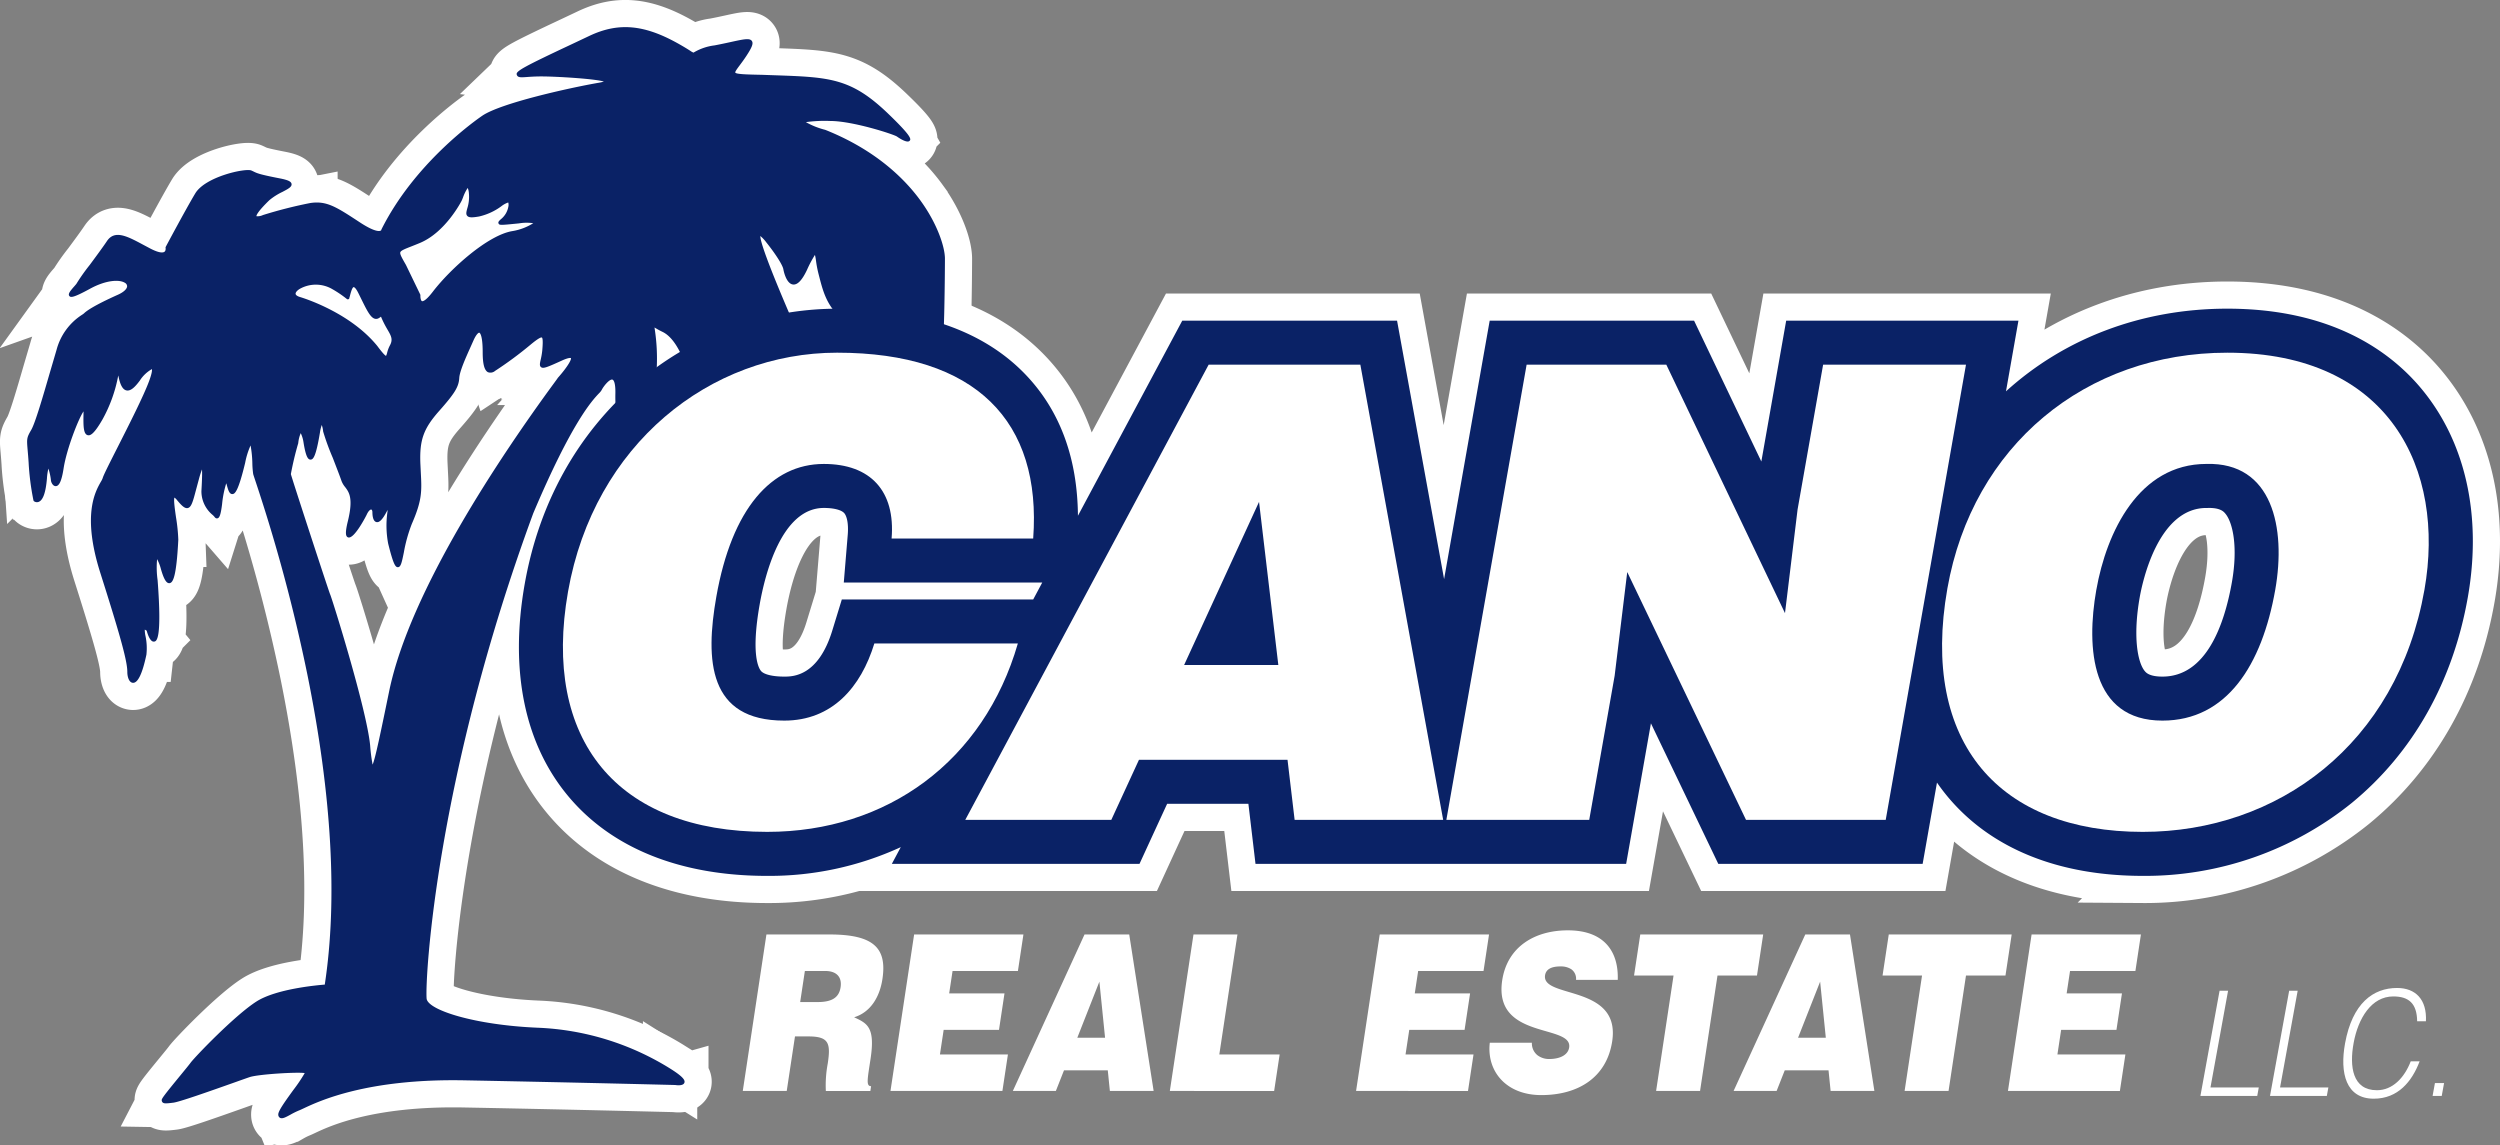 <svg id="Layer_1" data-name="Layer 1" xmlns="http://www.w3.org/2000/svg" viewBox="0 0 552.388 253.083">
  <rect x="0" y="0" width="552.388" height="253.083" fill="#808080" stroke="none"/>
  <defs>
    <style>
      .cls-1, .cls-2 {
        fill: #fff;
      }

      .cls-2 {
        stroke: #fff;
        stroke-width: 12px;
      }

      .cls-3 {
        fill: #0a2266;
      }
    </style>
  </defs>
  <title>CRE logo CMYK white OL white RE</title>
  <g>
    <path class="cls-1" d="M188.224,233.481,186.4,245.535h-9.712l5.225-34.577h13.991c9.876,0,12.656,3.122,11.64,9.844-.6,3.986-2.633,7.348-6.257,8.452,2.925,1.347,4.687,2.21,3.635,9.173-.682,4.515-1.038,6.05.114,6.05l-.159,1.058h-9.835a26,26,0,0,1,.42-6.051c.682-4.514.249-6-4.278-6Zm1.147-7.589H193.2c3,0,4.74-.863,5.1-3.265.37-2.448-1.1-3.6-3.365-3.6h-4.527Z" transform="translate(-12.568 -4.481)"/>
    <path class="cls-1" d="M209.323,245.535l5.225-34.577H238.7l-1.219,8.068H223.041l-.747,4.947h12.222L233.3,232.04H221.074l-.82,5.427h15.02l-1.219,8.068Z" transform="translate(-12.568 -4.481)"/>
    <path class="cls-1" d="M236.359,245.535,252.2,210.957h9.877l5.393,34.577H257.8l-.463-4.563h-9.671l-1.8,4.563Zm19.123-24.155-4.876,12.389h6.131Z" transform="translate(-12.568 -4.481)"/>
    <path class="cls-1" d="M271.049,245.535l5.225-34.577h9.712l-4.005,26.51h13.333l-1.219,8.068Z" transform="translate(-12.568 -4.481)"/>
    <path class="cls-1" d="M312.2,245.535l5.224-34.577H341.58l-1.219,8.068H325.917l-.747,4.947h12.222l-1.219,8.068H323.95l-.82,5.427h15.02l-1.219,8.068Z" transform="translate(-12.568 -4.481)"/>
    <path class="cls-1" d="M360.8,220.995a2.572,2.572,0,0,0-1.045-2.354,4.257,4.257,0,0,0-2.415-.623c-2.14,0-3.195.719-3.384,1.967-.783,5.187,16.739,1.97,14.838,14.553-1.212,8.02-7.519,11.909-15.668,11.909-7.819,0-12.117-5.33-11.378-11.573h9.3a3.354,3.354,0,0,0,1.191,2.736,4.185,4.185,0,0,0,2.626.864c2.428,0,4.171-.912,4.417-2.545.792-5.235-16.789-1.633-14.794-14.839,1.11-7.348,7.1-11.045,14.509-11.045,8.231,0,11.235,4.9,11.02,10.95Z" transform="translate(-12.568 -4.481)"/>
    <path class="cls-1" d="M374.994,210.957h27.159l-1.372,9.077h-8.724l-3.852,25.5h-9.712l3.853-25.5h-8.725Z" transform="translate(-12.568 -4.481)"/>
    <path class="cls-1" d="M395.613,245.535l15.841-34.577h9.877l5.393,34.577h-9.671l-.463-4.563h-9.67l-1.8,4.563Zm19.123-24.155-4.876,12.389h6.131Z" transform="translate(-12.568 -4.481)"/>
    <path class="cls-1" d="M429.9,210.957h27.159l-1.372,9.077h-8.724l-3.852,25.5H433.4l3.853-25.5h-8.724Z" transform="translate(-12.568 -4.481)"/>
    <path class="cls-1" d="M456.235,245.535l5.224-34.577h24.156l-1.219,8.068H469.952l-.747,4.947h12.222l-1.219,8.068H467.986l-.82,5.427h15.02l-1.219,8.068Z" transform="translate(-12.568 -4.481)"/>
    <path class="cls-1" d="M498.762,246.628l4.233-23.238h1.88l-3.892,21.367h10.675l-.34,1.872Z" transform="translate(-12.568 -4.481)"/>
    <path class="cls-1" d="M514.139,246.628l4.232-23.238h1.881l-3.892,21.367h10.675l-.341,1.872Z" transform="translate(-12.568 -4.481)"/>
    <path class="cls-1" d="M546.651,230.135c-.052-3.97-1.877-5.487-5.278-5.487-4.813,0-7.763,4.809-8.762,10.3-.947,5.2-.267,10.424,5.154,10.424,3.429,0,6.052-2.711,7.469-6.389H547.2c-1.7,4.485-4.8,8.261-10.133,8.261-6.139,0-7.545-5.648-6.346-12.232,1.616-8.875,6.211-12.232,11.493-12.232,4.093,0,6.615,2.55,6.376,7.359Z" transform="translate(-12.568 -4.481)"/>
    <path class="cls-1" d="M550.063,246.628l.517-2.84H552.6l-.518,2.84Z" transform="translate(-12.568 -4.481)"/>
  </g>
  <g>
    <g>
      <path class="cls-2" d="M194.8,33.506c-8.267-2.639-3.87-2.639,1.231-2.639s14.248,2.99,14.952,3.518,6.156,3.693-2.464-4.574S195.326,21.9,180.9,21.369c-8.619-.176-6.685-.176-3.694-4.749s.7-3.166-6.684-1.759-2.111,2.991-8.443-.527-12.137-4.926-19.173-1.583-16.007,7.387-15.831,8.091,1.407.175,5.1.175,19.7.88,12.664,2.111-21.634,4.573-25.5,7.212S103.682,42.3,97.174,55.317c0,0-.175,1.934-5.277-1.408s-7.212-4.749-10.73-4.221A101.106,101.106,0,0,0,70.79,52.327s-4.926,1.935,1.055-3.87c2.462-2.287,7.915-3.166,2.462-4.222s-5.1-1.231-6.332-1.759-9.85,1.407-11.961,4.925-6.508,11.785-6.508,11.785.527,2.815-3.87.527-7.388-4.4-9.147-1.759-6.508,8.795-6.684,9.323-4.925,4.749,2.462.7,11.609-.351,6.509,1.935-6.86,3.518-7.388,4.046a13.369,13.369,0,0,0-5.98,7.915c-1.76,5.8-4.4,15.655-5.629,17.765s-.879,1.759-.527,7.036a56.189,56.189,0,0,0,1.056,8.268s1.759,1.407,2.287-4.749,1.583-.176,1.583.352,1.231,2.99,2.111-2.639,5.1-15.479,5.1-12.664S30.86,104.041,34.906,97s3.342-13.543,4.222-9.322,2.463,2.814,4.046.7,4.749-5.1,2.638.527S35.961,108.79,35.61,110.2s-5.277,5.8-.528,20.756,5.98,19.7,5.98,21.987,1.759,4.4,3.519-3.87c.528-3.342-1.584-7.035.7-5.452.88,3.343,2.992,5.277,1.759-10.905-.7-7.915.7-5.1,1.407-2.639s2.463,7.387,3.166-6.332c0-4.046-2.286-12.137.352-8.971s2.462,1.758,4.221-4.574,1.408-.351,1.232,2.814,2.463,4.925,2.814,5.453.7.176,1.055-2.638,1.056-6.332,1.584-4.749,1.055,5.8,3.518-4.4,2.111.879,2.462,2.463,23.3,64.594,15.78,113.225c0,0-10.461.689-15.175,3.678S55.894,238.232,54.974,239.5s-6.323,7.59-6.323,8.049.345.459,2.184.23,14.716-4.944,16.785-5.634,12.072-1.265,12.647-.8-5.979,8.162-5.864,9.428,2.069-.461,4.139-1.266,12.532-7.127,36.674-6.668,46.561,1.035,46.561,1.035,4.484.69-1.149-2.874a59.786,59.786,0,0,0-29.317-9.083c-13.566-.574-24.6-3.793-24.832-6.781s1.249-46.682,23.588-107.366c10.2-24.1,14.6-26.209,15.127-27.265s3.87-5.629,3.694,1.056,2.11,7.563-1.583,22.867,2.462,4.221,5.277-1.936,4.221-6.86,4.75-26.736c.352-10.906-2.287-10.2,1.759-8.267s6.333,9.5,8.091,17.941.879,5.1,1.935,5.1.7,2.463,1.231,4.4,2.287-.879,2.638.352-2.99,8.091-3.166,9.675,5.8-6.86,6.157,1.759-5.453,6.332-2.991,21.988c2.639,6.332,4.4,3.517,3.87.527s2.463-8.267,6.157-15.3,16.183-21.284,5.277-46.262-8.268-22.515-6.157-19.876,3.694,5.1,3.87,6.156,1.583,6.333,4.574,0,2.111-3.166,3.166.88S195.5,72.38,200.251,75.9s.7,7.916,1.583,10.73,1.231,4.749,3.693.176,3.342,2.99,3.342,4.046-1.407,12.489,5.1,3.87,6.156-12.313,6.509-13.544.528-15.128.528-19.525S215.554,41.773,194.8,33.506Zm-89.586,24.33c5.223-2.176,8.6-8.269,9.031-9.139s1.849-5.439,2.284-1.523-2.5,5.549,1.85,4.788,7.29-5.33,6.854-1.741-5.766,4.025,1.959,3.264,1.088,2.067-1.306,2.393c-5.549.871-13.817,8.6-17.408,13.273s-3.373.544-3.373.544l-3.155-6.528C99.772,59.359,99.989,60.012,105.212,57.836ZM86.172,68.064a25.152,25.152,0,0,1,3.253,2.208.191.191,0,0,1,.01-.142c.217-.435.762-4.787,2.611-1.087s2.829,6.093,4.025,5.439.436-1.2,1.632,1.2,2.393,3.373,1.305,5.331-.218,4.351-3.373.108c-6.2-7.616-16.862-10.662-16.862-10.662C74.748,69.26,81.385,65.126,86.172,68.064ZM98.9,157.277c-3.916,19.039-4.134,20.019-4.9,11.967s-8.487-32.639-8.812-33.291-8.6-26.111-8.7-26.656,1.632-6.963,1.632-6.963c.87-5.658,1.85-.218,1.85-.218,1.088,6.854,2.175,2.5,2.936-2.067s1.415-.653,1.415-.218,3.372,8.813,4.025,10.771,3.154,2.067,1.414,9.139,2.611.326,3.481-1.633,1.959-1.632,1.959-.435.435,3.59,2.5-.326-.218,2.394.979,7.18c2.671,10.69,1.958,1.523,4.569-4.46s2.067-7.616,1.85-13.165.87-8.051,4.244-11.859,4.242-5.223,4.352-7.072,1.958-5.657,3.154-8.377,2.72-3.264,2.72,2.72,2.067,3.808,2.393,3.7a84.858,84.858,0,0,0,7.617-5.658c3.155-2.611,3.482-2.176,3.155,1.523s-2.177,4.678,3.807,1.958c5.608-2.549.229,3.6-.471,4.379C136.879,87.411,104.766,128.769,98.9,157.277Z" transform="translate(-12.568 -4.481)"/>
      <path class="cls-2" d="M136.4,83.519a19.246,19.246,0,0,1-3.833,1.521,4.626,4.626,0,0,1,.158-.954,16.194,16.194,0,0,0,.364-2.174c.189-2.134.166-3.142-.469-3.476-.585-.308-1.378.093-3.261,1.65a90.622,90.622,0,0,1-7.515,5.6,1.166,1.166,0,0,0-.253.144c-.3.2-.635.4-.884.262s-.781-.745-.781-3.777c0-4.244-.748-4.892-1.308-5.011-.862-.181-1.61,1.069-2.085,2.149l-.612,1.37c-1.161,2.582-2.476,5.509-2.572,7.129-.1,1.761-.94,3.106-4.264,6.859-3.613,4.079-4.544,6.681-4.331,12.106l.1,2.067c.21,4.015.305,5.847-1.918,10.944a33.612,33.612,0,0,0-1.823,6.5,16.058,16.058,0,0,1-.648,2.588,19.971,19.971,0,0,1-1.435-4.57,20.77,20.77,0,0,1-.156-6.714c.135-1.4.176-1.819-.235-1.941-.378-.114-.617.213-1.241,1.4-1.061,2.009-1.5,1.966-1.5,1.964-.116-.028-.34-.575-.34-1.474a1.2,1.2,0,0,0-.8-1.3c-.308-.065-1.1-.041-1.828,1.591-.69,1.552-2.575,4.321-3.184,4.556a6.653,6.653,0,0,1,.366-2.7c1.336-5.434.2-6.941-.717-8.153a4.078,4.078,0,0,1-.705-1.181c-.291-.872-1.089-2.935-1.934-5.119-.9-2.331-2.023-5.233-2.076-5.568,0,0-.147-2.232-.967-2.3-.531-.044-.831.606-1.144,2.486-.707,4.243-1.193,5.127-1.38,5.309-.119-.135-.464-.726-.863-3.239C80,100.293,79.558,99.4,79,99.41c-.486.006-.861.487-1.227,2.85-.532,1.963-1.744,6.543-1.632,7.106.031.154,8.318,25.912,8.734,26.743.358.773,8.019,25.172,8.775,33.168.407,4.3.583,5.058,1.178,5.09.869.047,1.3-1.885,4.414-17.019,4.547-22.1,24.71-51.974,36.323-67.815.421-.575.666-.907.789-1.117-.009.012-.01.025-.02.037,1.7-1.908,3.6-4.37,2.938-5.263C138.9,82.676,138.038,82.774,136.4,83.519Zm-.588,4.465a.325.325,0,0,0-.055.094c-.087.128-.385.534-.755,1.039C123.354,105,103.13,134.975,98.557,157.206c-1.865,9.068-3.059,14.868-3.661,16.224a37.975,37.975,0,0,1-.54-4.218c-.756-8-8.458-32.636-8.848-33.417-.28-.6-8.414-25.512-8.671-26.558a67.574,67.574,0,0,1,1.624-6.811c0-.013.006-.025.008-.039a7.235,7.235,0,0,1,.548-2.2,7.036,7.036,0,0,1,.607,1.993c.506,3.193.986,3.85,1.549,3.852s1.169-.454,2.081-5.924a8.741,8.741,0,0,1,.41-1.724,6.2,6.2,0,0,1,.307,1.449,52.877,52.877,0,0,0,2.121,5.795c.8,2.081,1.637,4.232,1.921,5.088a4.8,4.8,0,0,0,.811,1.382c.869,1.149,1.853,2.453.6,7.561-.667,2.708-.456,3.382.063,3.56,1.352.463,4.056-4.909,4.08-4.964.42-.945.852-1.228,1.039-1.189.122.026.247.244.247.611,0,.583.085,1.961.875,2.157.652.162,1.358-.554,2.289-2.319.077-.145.143-.265.2-.374-.015.168-.032.346-.05.523a21.38,21.38,0,0,0,.174,6.952c1.114,4.456,1.562,5.2,2.146,5.19.648-.013.855-1.024,1.309-3.237a33.122,33.122,0,0,1,1.778-6.358c2.291-5.248,2.186-7.258,1.977-11.262l-.1-2.058c-.2-5.2.689-7.7,4.155-11.612s4.324-5.328,4.439-7.284c.087-1.49,1.433-4.479,2.512-6.882l.614-1.374c.592-1.345,1.109-1.784,1.3-1.744.031.006.75.2.75,4.322,0,2.579.367,3.976,1.152,4.4a1.574,1.574,0,0,0,1.605-.3c.042-.028.1-.066.118-.075a81.4,81.4,0,0,0,7.71-5.712c1.757-1.454,2.321-1.656,2.485-1.57.326.172.152,2.143.1,2.791a15.486,15.486,0,0,1-.351,2.083c-.189.85-.3,1.363.067,1.662.492.4,1.358.032,4.587-1.435,1.709-.777,2.007-.561,2.018-.553C138.885,83.884,137.977,85.558,135.811,87.984ZM101.631,63.32l3.118,6.45c-.01.412.029,1.617.812,1.907.755.278,1.77-.456,3.194-2.312,3.821-4.978,11.917-12.314,17.184-13.14,1.121-.153,5.363-1.422,5.23-2.554-.067-.569-.761-.858-4.013-.537l-.562.055c-1.327.131-2.336.231-2.9.256a5.242,5.242,0,0,0,1.884-3.183c.081-.662.1-1.376-.344-1.652-.51-.317-1.172.118-2.266.838a12.7,12.7,0,0,1-4.654,2.165c-1.551.271-1.909.174-1.984.092s.058-.617.162-1a8.986,8.986,0,0,0,.382-3.572c-.14-1.265-.388-1.808-.856-1.871-.675-.092-1.152.964-1.8,2.587-.119.3-.222.552-.29.689-.034.067-3.4,6.7-8.851,8.972-.71.3-1.322.538-1.86.749-1.794.708-2.613,1.031-2.856,1.724s.218,1.5,1.134,3.1C101.493,63.081,101.642,63.342,101.631,63.32Zm-.608-3.1c.137-.391,1.008-.734,2.45-1.3.542-.213,1.156-.456,1.874-.755,5.688-2.37,9.175-9.237,9.21-9.307.081-.162.183-.418.313-.742a9.334,9.334,0,0,1,1.042-2.106,3.67,3.67,0,0,1,.264,1.207,8.4,8.4,0,0,1-.361,3.31c-.2.743-.348,1.279,0,1.658s1.007.411,2.625.127a13.277,13.277,0,0,0,4.919-2.27,5.075,5.075,0,0,1,1.508-.823,1.881,1.881,0,0,1,.017.964,4.576,4.576,0,0,1-1.671,2.758c-.369.343-.636.592-.491.916.185.41.47.381,3.942.039l.561-.056a10.253,10.253,0,0,1,3.167-.038,12.505,12.505,0,0,1-4.553,1.732c-5.455.855-13.747,8.337-17.64,13.408-1.686,2.2-2.288,2.118-2.392,2.079-.265-.1-.374-.832-.35-1.3a.348.348,0,0,0-.036-.171l-3.155-6.528c-.012-.021-.162-.283-.162-.283C101.344,61.406,100.888,60.606,101.023,60.218Zm114.947-11.4c-3.382-4.66-9.778-11.156-21.065-15.651a17.058,17.058,0,0,1-4.269-1.7,29.633,29.633,0,0,1,5.393-.256c5,0,14.122,2.983,14.74,3.448.022.017,2.21,1.607,2.793.921.28-.332.667-.786-4.8-6.03-8.2-7.864-12.87-8.025-25.354-8.453l-2.492-.088c-3.186-.065-5.7-.117-5.882-.493-.089-.183.485-.953.993-1.631.414-.554.929-1.244,1.477-2.081,1.254-1.918,1.556-2.744,1.191-3.271-.472-.686-1.772-.4-4.622.223-1.045.228-2.229.488-3.614.751a11.819,11.819,0,0,0-4.439,1.47,1.282,1.282,0,0,1-.231.128,3.668,3.668,0,0,1-.726-.414c-.513-.327-1.372-.874-2.809-1.673-7.48-4.156-13.128-4.617-19.495-1.594L138.9,14.25c-10.53,4.947-12.35,5.945-12.167,6.676s.873.673,2.249.573c.762-.055,1.8-.131,3.194-.131,3.291,0,11.947.524,13.814,1.138a9.345,9.345,0,0,1-1.21.274c-6.314,1.1-21.538,4.469-25.643,7.268-1.51,1.03-14.965,10.482-22.28,25.111a.357.357,0,0,0-.035.126.29.29,0,0,1-.182.178c-.314.135-1.387.227-4.553-1.847l-.128-.084c-5.11-3.348-7.225-4.734-10.846-4.19a99.492,99.492,0,0,0-10.429,2.65,2.762,2.762,0,0,1-1.453.263c-.018-.108.03-.8,2.856-3.543a13.767,13.767,0,0,1,2.883-1.828c1.274-.667,2.116-1.108,2.021-1.753-.08-.549-.791-.885-2.62-1.239-4.439-.859-4.994-1.131-5.7-1.475-.166-.081-.337-.164-.563-.262-1.313-.562-10.169,1.348-12.4,5.067-2.091,3.485-6.474,11.718-6.518,11.8a.352.352,0,0,0-.035.23s.1.6-.252.861c-.27.2-1.033.37-3.11-.71l-1.567-.832c-3.529-1.892-6.317-3.387-8.035-.81-.848,1.273-2.416,3.394-3.8,5.267a42.151,42.151,0,0,0-2.927,4.141c-.038.071-.311.383-.511.61-.889,1.014-1.415,1.657-1.064,2.1.285.356.8.465,4.54-1.582,3.64-1.994,6.569-2.082,7.75-1.32a.885.885,0,0,1,.476.782c-.045.6-.8,1.294-2.031,1.843-5.322,2.386-6.978,3.6-7.493,4.118a4.053,4.053,0,0,1-.432.31,13.227,13.227,0,0,0-5.636,7.752l-1.509,5.137c-1.5,5.169-3.2,11.028-4.086,12.553-1.025,1.758-1.007,1.969-.784,4.561.06.693.135,1.556.209,2.676a57.139,57.139,0,0,0,1.064,8.324.356.356,0,0,0,.122.194,1.082,1.082,0,0,0,1.074.127c.939-.4,1.523-2.079,1.784-5.121a12.512,12.512,0,0,1,.322-2.213,12.028,12.028,0,0,1,.559,2.535c0,.366.352,1.289,1.005,1.339.814.063,1.371-1.147,1.8-3.924.686-4.4,3.339-11.076,4.4-12.588l-.008.77c-.043,2.542,0,4.228.917,4.482.548.151,1.366-.141,3.268-3.449a31.828,31.828,0,0,0,3.438-9.443l.066-.3c.021.1.044.2.067.318.388,1.86.938,2.809,1.731,2.985,1,.223,2.008-.9,2.941-2.142a7.615,7.615,0,0,1,2.685-2.565c.04.118.123.677-.658,2.758-1.236,3.3-4.383,9.506-6.912,14.5-2.01,3.966-3.155,6.238-3.3,6.826a4.367,4.367,0,0,1-.406.811c-1.249,2.2-4.175,7.359-.116,20.138,4.515,14.213,5.964,19.529,5.964,21.88,0,1.095.375,2.312,1.2,2.4,1.1.116,2.117-1.968,3.016-6.2A12.952,12.952,0,0,0,44.712,145a7.121,7.121,0,0,1-.16-1.394,1.991,1.991,0,0,1,.427.231c.279,1.017.839,2.547,1.66,2.408.482-.08,1.764-.3.754-13.561a20.233,20.233,0,0,1-.113-4.657,9.617,9.617,0,0,1,.831,2.142c.655,2.3,1.227,3.244,1.911,3.165.759-.088,1.52-1.307,1.944-9.577a38.74,38.74,0,0,0-.512-5c-.235-1.634-.55-3.842-.344-4.33A2.443,2.443,0,0,1,51.7,115c1.054,1.266,1.709,1.881,2.361,1.737.8-.178,1.131-1.417,1.848-4.132l.622-2.309A20.576,20.576,0,0,1,57.2,108.2c.078,1.089-.052,3.419-.121,4.666l-.007.128a6.781,6.781,0,0,0,2.5,5.285,4.01,4.01,0,0,1,.371.382c.241.362.5.39.666.35.427-.1.717-.631,1.031-3.14a22.855,22.855,0,0,1,.921-4.611c.049.153.1.325.151.511.274.973.532,1.892,1.194,1.88.566-.011,1.3-.552,2.827-6.887a17.092,17.092,0,0,1,1.2-3.858,24.38,24.38,0,0,1,.394,3.993,19.671,19.671,0,0,0,.183,2.321c.031.137.164.54.49,1.52A369.61,369.61,0,0,1,80.477,153.5c5.414,26.694,6.709,49.75,3.851,68.534-1.729.133-10.7.947-15.057,3.711-4.812,3.052-13.711,12.344-14.581,13.541-.324.447-1.22,1.537-2.255,2.8-3.593,4.375-4.135,5.13-4.135,5.457a.688.688,0,0,0,.213.535c.31.274.832.234,2.367.043,1.313-.164,7.475-2.328,13.674-4.529,1.492-.531,2.671-.951,3.179-1.119,1.935-.645,10.635-1.158,12.168-.889a35.384,35.384,0,0,1-2.528,3.75c-2.109,2.909-3.385,4.728-3.318,5.459a.794.794,0,0,0,.392.684c.511.271,1.266-.141,2.31-.711a16.808,16.808,0,0,1,1.914-.941c.232-.09.544-.236.976-.44,3.482-1.635,14.076-6.613,35.565-6.2,23.592.449,45.817,1.016,46.539,1.034.547.082,1.779.185,2.032-.487.182-.487-.051-1.192-2.964-3.035a59.906,59.906,0,0,0-29.49-9.138c-13.782-.584-24.3-3.891-24.5-6.457-.36-4.685,2.158-49.058,23.568-107.217,8.52-20.123,13.009-24.893,14.485-26.46a3.684,3.684,0,0,0,.627-.768c.44-.881,1.745-2.46,2.37-2.3.173.042.731.4.657,3.191a33.868,33.868,0,0,0,.265,4.9c.377,3.489.767,7.1-1.838,17.892-1.632,6.763-1.243,7.907-.58,8.137,1.618.559,5.4-7.392,6.518-9.842.3-.654.58-1.24.85-1.808,2.3-4.816,3.458-7.234,3.931-25.065a42.829,42.829,0,0,0-.43-8.451c-.025-.168-.05-.33-.068-.466l.2.116c.361.214.855.507,1.555.841,4.146,1.983,6.4,10.5,7.9,17.7l.653,3.177c.573,2.812.573,2.812.919,2.854.287.035.408-.22.473-.357.088-.185.155-.292.233-.292.356,0,.453.977.547,1.921a13.531,13.531,0,0,0,.345,2.217,1.219,1.219,0,0,0,.655.9,1.676,1.676,0,0,0,1.428-.349,2.206,2.206,0,0,1,.533-.254.341.341,0,0,1,.023.063c.171.595-.94,3.388-1.749,5.428a24.465,24.465,0,0,0-1.428,4.111.5.5,0,0,0,.229.541c.341.186.682-.092,1.433-.7.9-.733,2.412-1.96,3.33-1.545.68.306,1.082,1.523,1.164,3.519a11.982,11.982,0,0,1-1.59,6.814c-1.352,2.694-2.886,5.746-1.4,15.214a.347.347,0,0,0,.023.08c1.536,3.686,2.739,4.2,3.479,3.985,1.054-.309,1.334-2.112,1.061-3.653-.46-2.607,2.019-7.3,5.158-13.249l.963-1.83c.471-.9,1.081-1.9,1.788-3.07,2.38-3.927,5.64-9.3,7.118-16.463,1.744-8.444.528-17.539-3.618-27.033-6.944-15.905-8.084-19.989-8.036-20.9A7.888,7.888,0,0,1,181.859,58c2.114,2.643,3.64,5.052,3.8,5.994,0,.032.539,3.129,2.1,3.346,1.008.14,2.034-.924,3.133-3.254a25.069,25.069,0,0,1,1.743-3.282,11.658,11.658,0,0,1,.231,1.279A25.368,25.368,0,0,0,193.4,64.9l.157.609c1,3.891,1.871,7.252,6.481,10.666,2.919,2.162,2.319,4.61,1.738,6.977a6.918,6.918,0,0,0-.282,3.575l.15.486c.462,1.5.8,2.593,1.578,2.669.711.07,1.443-.748,2.612-2.918.689-1.28,1.092-1.291,1.2-1.264.868.219,1.481,3.99,1.481,5.143,0,.092-.012.3-.03.559-.2,3.037-.207,6.216,1.3,6.777,1.068.4,2.486-.636,4.464-3.254,5.583-7.393,6.161-11.16,6.438-12.971a6.817,6.817,0,0,1,.127-.689c.374-1.3.542-15.493.542-19.622C221.358,59.046,219.672,53.922,215.97,48.822Zm4.17,32.256a6.741,6.741,0,0,0-.145.775c-.269,1.754-.831,5.4-6.305,12.654-2.246,2.976-3.255,3.168-3.657,3.019-.809-.3-1.092-2.344-.844-6.071.018-.285.033-.49.033-.605,0-.053-.277-5.387-2.013-5.825-.988-.249-1.742,1.151-1.991,1.612-1.3,2.415-1.8,2.563-1.923,2.551-.314-.03-.679-1.22-.972-2.176l-.152-.489a6.454,6.454,0,0,1,.293-3.2c.576-2.348,1.292-5.269-2-7.709-4.41-3.266-5.248-6.515-6.22-10.277l-.158-.611a25.021,25.021,0,0,1-.52-2.747c-.186-1.271-.28-1.908-.788-1.983s-.934.435-2.518,3.789c-1.276,2.7-2.1,2.9-2.4,2.857-.8-.112-1.372-1.946-1.508-2.766-.216-1.3-2.178-4.113-3.941-6.318-1.208-1.509-1.769-1.926-2.227-1.649-.524.316-1.4.845,7.786,21.886,9.426,21.59,1.361,34.9-3.457,42.85-.713,1.175-1.328,2.19-1.81,3.106l-.963,1.829c-3.326,6.3-5.73,10.855-5.227,13.7.258,1.465-.087,2.717-.567,2.857-.1.029-1.056.186-2.616-3.541-1.443-9.211-.03-12.026,1.337-14.748a12.571,12.571,0,0,0,1.663-7.159c-.1-2.345-.611-3.7-1.576-4.132-1.316-.593-2.969.752-4.064,1.642-.135.111-.285.232-.422.338.22-.8.76-2.156,1.287-3.481,1.25-3.146,1.993-5.112,1.773-5.882a.751.751,0,0,0-.428-.531c-.371-.15-.754.072-1.16.308-.272.158-.644.374-.808.307-.089-.037-.178-.194-.242-.431a13.125,13.125,0,0,1-.324-2.1c-.13-1.314-.253-2.555-1.247-2.555a.777.777,0,0,0-.548.222c-.091-.41-.217-1.026-.389-1.864l-.653-3.18c-1.628-7.812-3.885-16.083-8.284-18.187-.671-.321-1.151-.6-1.5-.812-.531-.315-.8-.473-1.073-.287s-.239.507-.111,1.348a42.07,42.07,0,0,1,.422,8.324c-.47,17.685-1.6,20.057-3.862,24.783-.273.57-.554,1.159-.856,1.819-2.506,5.481-4.964,9.348-5.644,9.46-.122-.17-.441-1.2,1.03-7.3,2.634-10.914,2.238-14.584,1.854-18.133a32.83,32.83,0,0,1-.261-4.808c.064-2.437-.314-3.674-1.19-3.893-1.331-.332-2.931,2.193-3.17,2.672a3.713,3.713,0,0,1-.51.6c-1.5,1.59-6.051,6.429-14.626,26.684a420.363,420.363,0,0,0-20.281,75.4c-3.236,19.5-3.433,30.853-3.334,32.132.257,3.341,11.547,6.529,25.168,7.106a59.2,59.2,0,0,1,29.144,9.029c2.37,1.5,2.643,2.059,2.673,2.185a2.683,2.683,0,0,1-1.283.043.32.32,0,0,0-.044,0c-.224-.006-22.7-.58-46.563-1.035-21.653-.412-32.359,4.618-35.877,6.271-.4.19-.723.339-.932.421a17.416,17.416,0,0,0-2,.98,4.878,4.878,0,0,1-1.636.706.379.379,0,0,1-.028-.125c-.038-.534,1.9-3.21,3.188-4.981,2.54-3.5,3.04-4.293,2.545-4.687-.79-.633-11.043.1-12.978.745-.514.171-1.7.591-3.192,1.122-4.256,1.513-12.178,4.327-13.526,4.5a9.733,9.733,0,0,1-1.768.132c.291-.56,2.483-3.229,3.955-5.022,1.044-1.272,1.945-2.369,2.281-2.832.859-1.182,9.64-10.348,14.39-13.359,4.584-2.907,14.906-3.619,15.01-3.626a.352.352,0,0,0,.325-.3c2.924-18.915,1.641-42.149-3.817-69.057a370.286,370.286,0,0,0-11.5-42.847c-.258-.78-.446-1.344-.47-1.451a20.829,20.829,0,0,1-.168-2.2c-.178-3.605-.342-4.739-1.013-4.8-.467-.044-.936.267-1.967,4.536-1.282,5.31-1.931,6.195-2.142,6.334a4.659,4.659,0,0,1-.519-1.352c-.062-.221-.122-.431-.182-.613-.149-.448-.373-.661-.666-.632-.254.025-.931.093-1.6,5.449a10.806,10.806,0,0,1-.471,2.412,5.316,5.316,0,0,0-.409-.423,6.071,6.071,0,0,1-2.289-4.739l.007-.129c.277-4.974.155-5.751-.4-5.844-.392-.064-.71.112-1.525,3.044l-.624,2.317c-.522,1.978-.935,3.54-1.321,3.626-.352.078-1.341-1.11-1.666-1.5-.429-.514-.933-1.01-1.417-.795-.717.319-.526,1.884-.063,5.111a38.544,38.544,0,0,1,.505,4.88c-.4,7.887-1.14,8.789-1.316,8.891-.075-.037-.5-.338-1.159-2.656-.849-2.972-1.443-2.861-1.668-2.819-.479.089-.873.583-.428,5.586.844,11.095.028,12.6-.164,12.792a4.129,4.129,0,0,1-.9-2.007.347.347,0,0,0-.14-.2c-.445-.309-.951-.591-1.33-.351-.45.287-.332.984-.136,2.141a12.39,12.39,0,0,1,.215,3.9c-1.206,5.667-2.24,5.625-2.251,5.623-.226-.024-.568-.713-.568-1.7,0-2.463-1.4-7.625-6-22.093-3.966-12.485-1.146-17.455.057-19.577a4.52,4.52,0,0,0,.477-.988c.136-.54,1.577-3.385,3.246-6.68,2.537-5,5.694-11.233,6.944-14.566.844-2.251.944-3.3.346-3.631-1.025-.561-3.175,2.208-3.595,2.769-.378.5-1.526,2.034-2.226,1.878-.269-.059-.782-.456-1.2-2.442-.25-1.2-.357-1.615-.76-1.617s-.476.336-.75,1.593A31.168,31.168,0,0,1,34.6,96.83c-1.865,3.244-2.446,3.127-2.471,3.121-.462-.127-.417-2.79-.4-3.791l.01-.913c0-.536-.163-.821-.487-.846-.22-.017-.89-.069-2.826,4.917a45.161,45.161,0,0,0-2.487,8.539c-.491,3.139-1.041,3.327-1.056,3.33-.125-.018-.355-.461-.356-.638,0-.034-.334-3.426-1.266-3.466-.488-.021-.795.464-1.019,3.084-.316,3.677-1.051,4.393-1.352,4.529a.363.363,0,0,1-.276.016,59.62,59.62,0,0,1-1.013-8.057c-.076-1.126-.15-1.993-.21-2.689-.219-2.532-.223-2.581.691-4.146.933-1.6,2.57-7.249,4.155-12.711l1.506-5.129A12.569,12.569,0,0,1,31.1,74.608a3.84,3.84,0,0,0,.537-.4c.386-.386,1.87-1.546,7.284-3.973,1.508-.677,2.376-1.54,2.444-2.433a1.545,1.545,0,0,0-.8-1.426c-1.395-.9-4.555-.849-8.469,1.294a19.107,19.107,0,0,1-3.487,1.654,12.319,12.319,0,0,1,.879-1.086,3.429,3.429,0,0,0,.649-.852c.115-.276,1.555-2.225,2.825-3.945,1.387-1.878,2.96-4.007,3.818-5.294,1.3-1.955,3.336-.988,7.116,1.04l1.575.836c1.873.973,3.134,1.185,3.858.649a1.584,1.584,0,0,0,.537-1.421c.5-.929,4.487-8.4,6.448-11.672,2.051-3.419,10.561-5.194,11.52-4.783.21.09.374.17.531.247.779.382,1.341.657,5.874,1.534,1.618.312,1.969.56,2.044.645a6.168,6.168,0,0,1-1.64,1.033,14.322,14.322,0,0,0-3.04,1.94c-3.159,3.066-3.271,3.966-2.964,4.441.421.654,1.732.228,2.276.014a101.471,101.471,0,0,1,10.3-2.618c3.355-.5,5.405.839,10.356,4.083l.129.085c2.58,1.69,4.351,2.324,5.263,1.884a.965.965,0,0,0,.541-.653c5.88-11.733,16.608-21.111,22.027-24.8,3.788-2.582,18.391-5.935,25.367-7.156,1.579-.276,2.1-.53,2.056-1-.033-.374-.077-.885-6.43-1.4-3.131-.253-6.772-.41-8.351-.41-1.416,0-2.472.077-3.245.133a5.6,5.6,0,0,1-1.44.015c.866-.832,6.853-3.645,11.707-5.926l3.857-1.819c6.134-2.914,11.6-2.458,18.852,1.572,1.418.789,2.233,1.308,2.773,1.651.908.579,1.071.683,1.7.292a11.181,11.181,0,0,1,4.2-1.377c1.393-.266,2.583-.526,3.632-.756,1.814-.4,3.689-.807,3.893-.511.081.118.033.6-1.2,2.487-.536.819-1.044,1.5-1.452,2.045-.864,1.155-1.34,1.792-1.061,2.361.357.732,1.641.789,6.494.888l2.488.087c12.632.434,16.887.58,24.892,8.258,3.36,3.223,4.33,4.472,4.6,4.948a8.432,8.432,0,0,1-1.684-.91c-.809-.607-10.1-3.588-15.162-3.588-4.576,0-6.064.064-6.184.833-.076.493.234,1.021,4.846,2.492,21.339,8.5,25.964,24.343,25.964,27.809C220.655,66.882,220.456,79.976,220.141,81.078ZM78.678,70.794c.105.03,10.629,3.108,16.687,10.546,1.485,2,2.106,2.58,2.647,2.479.464-.087.6-.585.778-1.216a6.368,6.368,0,0,1,.528-1.423c.943-1.7.323-2.774-.535-4.264-.235-.408-.5-.872-.764-1.395-.313-.627-.487-1.044-.6-1.319-.16-.378-.239-.567-.478-.62a.543.543,0,0,0-.5.2,2.5,2.5,0,0,1-.539.391.413.413,0,0,1-.343.045c-.673-.214-1.518-1.925-2.584-4.093l-.615-1.24c-.6-1.2-1.146-1.731-1.718-1.669-.844.093-1.185,1.45-1.41,2.348-.007.026-.014.055-.02.083-.477-.359-1.331-.948-2.856-1.883a7.94,7.94,0,0,0-8.048.022c-.808.534-1.205,1.153-1.117,1.745C77.25,69.922,77.555,70.461,78.678,70.794Zm.019-2.423a7.215,7.215,0,0,1,7.292-.008,24.587,24.587,0,0,1,3.2,2.169.348.348,0,0,0,.582-.293,4.081,4.081,0,0,0,.145-.5c.3-1.181.567-1.793.8-1.819.014,0,.36-.023,1.013,1.284l.612,1.237c1.275,2.586,2.045,4.149,3,4.452a1.106,1.106,0,0,0,.892-.1,3.111,3.111,0,0,0,.513-.347l.012.031c.12.284.3.714.623,1.362.27.541.542,1.014.783,1.432C99,78.7,99.453,79.49,98.7,80.839a7.047,7.047,0,0,0-.59,1.576,3.238,3.238,0,0,1-.244.7c-.193-.065-.692-.521-1.948-2.21-6.21-7.625-16.942-10.759-17.05-10.79-.584-.174-.944-.426-.983-.693C77.844,69.134,78.154,68.73,78.7,68.371Z" transform="translate(-12.568 -4.481)"/>
    </g>
    <path class="cls-2" d="M547.464,90.222c-6.714-8-19.582-17.539-42.765-17.539-19.138,0-36.149,6.692-48.9,18.268l.74-4.2,2.013-11.414H407.233l-1.417,8.036-4.07,23.081L389.527,80.872l-2.642-5.534H341.723L340.3,83.374l-8.652,49.068-8.939-49.12-1.453-7.984H273.793l-2.748,5.14-20.3,37.961c-.109-12.559-3.851-22.885-11.16-30.752-9.249-9.954-23.4-15-42.053-15A68.3,68.3,0,0,0,153.1,89.225c-12.939,11.107-21.444,26.424-24.595,44.294-3.377,19.147-.025,35.39,9.693,46.971,9.619,11.463,24.793,17.523,43.883,17.523a69.488,69.488,0,0,0,29.522-6.355l-1.979,3.7h54.722l2.6-5.657,3.506-7.612h17.956l.555,4.687,1.016,8.582h81.895l1.417-8.036,4.059-23.017,12.236,25.531,2.646,5.521h45.153l1.417-8.036,1.75-9.921q1.153,1.667,2.458,3.229c9.542,11.371,24.417,17.383,43.017,17.383A72.81,72.81,0,0,0,532.21,181.89c13.479-11.061,22.343-26.765,25.631-45.411C561.024,118.419,557.34,101.992,547.464,90.222ZM240.857,136.938H198.572l-2.108,6.873c-3.119,10.169-8.757,10.169-10.609,10.169-2.563,0-4.483-.466-5.137-1.243-.56-.668-2.236-3.7-.293-14.722,1.129-6.4,4.771-21.3,14.174-21.3,2.162,0,3.842.422,4.492,1.129.527.573,1.012,2.141.789,4.824l-.873,10.528h43.851ZM505.721,133.1c-1.68,9.524-5.707,20.879-15.356,20.879-2.874,0-3.607-.875-3.884-1.2-1.648-1.965-2.64-7.766-1.136-16.3.582-3.3,4.027-19.761,14.74-19.761h.14l.14,0c2.762-.079,3.526.806,3.852,1.184C505.947,119.9,507.083,125.377,505.721,133.1Z" transform="translate(-12.568 -4.481)"/>
  </g>
  <g>
    <path class="cls-3" d="M194.8,33.506c-8.267-2.639-3.87-2.639,1.231-2.639s14.248,2.99,14.952,3.518,6.156,3.693-2.464-4.574S195.326,21.9,180.9,21.369c-8.619-.176-6.685-.176-3.694-4.749s.7-3.166-6.684-1.759-2.111,2.991-8.443-.527-12.137-4.926-19.173-1.583-16.007,7.387-15.831,8.091,1.407.175,5.1.175,19.7.88,12.664,2.111-21.634,4.573-25.5,7.212S103.682,42.3,97.174,55.317c0,0-.175,1.934-5.277-1.408s-7.212-4.749-10.73-4.221A101.106,101.106,0,0,0,70.79,52.327s-4.926,1.935,1.055-3.87c2.462-2.287,7.915-3.166,2.462-4.222s-5.1-1.231-6.332-1.759-9.85,1.407-11.961,4.925-6.508,11.785-6.508,11.785.527,2.815-3.87.527-7.388-4.4-9.147-1.759-6.508,8.795-6.684,9.323-4.925,4.749,2.462.7,11.609-.351,6.509,1.935-6.86,3.518-7.388,4.046a13.369,13.369,0,0,0-5.98,7.915c-1.76,5.8-4.4,15.655-5.629,17.765s-.879,1.759-.527,7.036a56.189,56.189,0,0,0,1.056,8.268s1.759,1.407,2.287-4.749,1.583-.176,1.583.352,1.231,2.99,2.111-2.639,5.1-15.479,5.1-12.664S30.86,104.041,34.906,97s3.342-13.543,4.222-9.322,2.463,2.814,4.046.7,4.749-5.1,2.638.527S35.961,108.79,35.61,110.2s-5.277,5.8-.528,20.756,5.98,19.7,5.98,21.987,1.759,4.4,3.519-3.87c.528-3.342-1.584-7.035.7-5.452.88,3.343,2.992,5.277,1.759-10.905-.7-7.915.7-5.1,1.407-2.639s2.463,7.387,3.166-6.332c0-4.046-2.286-12.137.352-8.971s2.462,1.758,4.221-4.574,1.408-.351,1.232,2.814,2.463,4.925,2.814,5.453.7.176,1.055-2.638,1.056-6.332,1.584-4.749,1.055,5.8,3.518-4.4,2.111.879,2.462,2.463,23.3,64.594,15.78,113.225c0,0-10.461.689-15.175,3.678S55.894,238.232,54.974,239.5s-6.323,7.59-6.323,8.049.345.459,2.184.23,14.716-4.944,16.785-5.634,12.072-1.265,12.647-.8-5.979,8.162-5.864,9.428,2.069-.461,4.139-1.266,12.532-7.127,36.674-6.668,46.561,1.035,46.561,1.035,4.484.69-1.149-2.874a59.786,59.786,0,0,0-29.317-9.083c-13.566-.574-24.6-3.793-24.832-6.781s1.249-46.682,23.588-107.366c10.2-24.1,14.6-26.209,15.127-27.265s3.87-5.629,3.694,1.056,2.11,7.563-1.583,22.867,2.462,4.221,5.277-1.936,4.221-6.86,4.75-26.736c.352-10.906-2.287-10.2,1.759-8.267s6.333,9.5,8.091,17.941.879,5.1,1.935,5.1.7,2.463,1.231,4.4,2.287-.879,2.638.352-2.99,8.091-3.166,9.675,5.8-6.86,6.157,1.759-5.453,6.332-2.991,21.988c2.639,6.332,4.4,3.517,3.87.527s2.463-8.267,6.157-15.3,16.183-21.284,5.277-46.262-8.268-22.515-6.157-19.876,3.694,5.1,3.87,6.156,1.583,6.333,4.574,0,2.111-3.166,3.166.88S195.5,72.38,200.251,75.9s.7,7.916,1.583,10.73,1.231,4.749,3.693.176,3.342,2.99,3.342,4.046-1.407,12.489,5.1,3.87,6.156-12.313,6.509-13.544.528-15.128.528-19.525S215.554,41.773,194.8,33.506Zm-89.586,24.33c5.223-2.176,8.6-8.269,9.031-9.139s1.849-5.439,2.284-1.523-2.5,5.549,1.85,4.788,7.29-5.33,6.854-1.741-5.766,4.025,1.959,3.264,1.088,2.067-1.306,2.393c-5.549.871-13.817,8.6-17.408,13.273s-3.373.544-3.373.544l-3.155-6.528C99.772,59.359,99.989,60.012,105.212,57.836ZM86.172,68.064a25.152,25.152,0,0,1,3.253,2.208.191.191,0,0,1,.01-.142c.217-.435.762-4.787,2.611-1.087s2.829,6.093,4.025,5.439.436-1.2,1.632,1.2,2.393,3.373,1.305,5.331-.218,4.351-3.373.108c-6.2-7.616-16.862-10.662-16.862-10.662C74.748,69.26,81.385,65.126,86.172,68.064ZM98.9,157.277c-3.916,19.039-4.134,20.019-4.9,11.967s-8.487-32.639-8.812-33.291-8.6-26.111-8.7-26.656,1.632-6.963,1.632-6.963c.87-5.658,1.85-.218,1.85-.218,1.088,6.854,2.175,2.5,2.936-2.067s1.415-.653,1.415-.218,3.372,8.813,4.025,10.771,3.154,2.067,1.414,9.139,2.611.326,3.481-1.633,1.959-1.632,1.959-.435.435,3.59,2.5-.326-.218,2.394.979,7.18c2.671,10.69,1.958,1.523,4.569-4.46s2.067-7.616,1.85-13.165.87-8.051,4.244-11.859,4.242-5.223,4.352-7.072,1.958-5.657,3.154-8.377,2.72-3.264,2.72,2.72,2.067,3.808,2.393,3.7a84.858,84.858,0,0,0,7.617-5.658c3.155-2.611,3.482-2.176,3.155,1.523s-2.177,4.678,3.807,1.958c5.608-2.549.229,3.6-.471,4.379C136.879,87.411,104.766,128.769,98.9,157.277Z" transform="translate(-12.568 -4.481)"/>
    <path class="cls-3" d="M136.4,83.519a19.246,19.246,0,0,1-3.833,1.521,4.626,4.626,0,0,1,.158-.954,16.194,16.194,0,0,0,.364-2.174c.189-2.134.166-3.142-.469-3.476-.585-.308-1.378.093-3.261,1.65a90.622,90.622,0,0,1-7.515,5.6,1.166,1.166,0,0,0-.253.144c-.3.2-.635.4-.884.262s-.781-.745-.781-3.777c0-4.244-.748-4.892-1.308-5.011-.862-.181-1.61,1.069-2.085,2.149l-.612,1.37c-1.161,2.582-2.476,5.509-2.572,7.129-.1,1.761-.94,3.106-4.264,6.859-3.613,4.079-4.544,6.681-4.331,12.106l.1,2.067c.21,4.015.305,5.847-1.918,10.944a33.612,33.612,0,0,0-1.823,6.5,16.058,16.058,0,0,1-.648,2.588,19.971,19.971,0,0,1-1.435-4.57,20.77,20.77,0,0,1-.156-6.714c.135-1.4.176-1.819-.235-1.941-.378-.114-.617.213-1.241,1.4-1.061,2.009-1.5,1.966-1.5,1.964-.116-.028-.34-.575-.34-1.474a1.2,1.2,0,0,0-.8-1.3c-.308-.065-1.1-.041-1.828,1.591-.69,1.552-2.575,4.321-3.184,4.556a6.653,6.653,0,0,1,.366-2.7c1.336-5.434.2-6.941-.717-8.153a4.078,4.078,0,0,1-.705-1.181c-.291-.872-1.089-2.935-1.934-5.119-.9-2.331-2.023-5.233-2.076-5.568,0,0-.147-2.232-.967-2.3-.531-.044-.831.606-1.144,2.486-.707,4.243-1.193,5.127-1.38,5.309-.119-.135-.464-.726-.863-3.239C80,100.293,79.558,99.4,79,99.41c-.486.006-.861.487-1.227,2.85-.532,1.963-1.744,6.543-1.632,7.106.031.154,8.318,25.912,8.734,26.743.358.773,8.019,25.172,8.775,33.168.407,4.3.583,5.058,1.178,5.09.869.047,1.3-1.885,4.414-17.019,4.547-22.1,24.71-51.974,36.323-67.815.421-.575.666-.907.789-1.117-.009.012-.01.025-.02.037,1.7-1.908,3.6-4.37,2.938-5.263C138.9,82.676,138.038,82.774,136.4,83.519Zm-.588,4.465a.325.325,0,0,0-.055.094c-.087.128-.385.534-.755,1.039C123.354,105,103.13,134.975,98.557,157.206c-1.865,9.068-3.059,14.868-3.661,16.224a37.975,37.975,0,0,1-.54-4.218c-.756-8-8.458-32.636-8.848-33.417-.28-.6-8.414-25.512-8.671-26.558a67.574,67.574,0,0,1,1.624-6.811c0-.013.006-.025.008-.039a7.235,7.235,0,0,1,.548-2.2,7.036,7.036,0,0,1,.607,1.993c.506,3.193.986,3.85,1.549,3.852s1.169-.454,2.081-5.924a8.741,8.741,0,0,1,.41-1.724,6.2,6.2,0,0,1,.307,1.449,52.877,52.877,0,0,0,2.121,5.795c.8,2.081,1.637,4.232,1.921,5.088a4.8,4.8,0,0,0,.811,1.382c.869,1.149,1.853,2.453.6,7.561-.667,2.708-.456,3.382.063,3.56,1.352.463,4.056-4.909,4.08-4.964.42-.945.852-1.228,1.039-1.189.122.026.247.244.247.611,0,.583.085,1.961.875,2.157.652.162,1.358-.554,2.289-2.319.077-.145.143-.265.2-.374-.015.168-.032.346-.05.523a21.38,21.38,0,0,0,.174,6.952c1.114,4.456,1.562,5.2,2.146,5.19.648-.013.855-1.024,1.309-3.237a33.122,33.122,0,0,1,1.778-6.358c2.291-5.248,2.186-7.258,1.977-11.262l-.1-2.058c-.2-5.2.689-7.7,4.155-11.612s4.324-5.328,4.439-7.284c.087-1.49,1.433-4.479,2.512-6.882l.614-1.374c.592-1.345,1.109-1.784,1.3-1.744.031.006.75.2.75,4.322,0,2.579.367,3.976,1.152,4.4a1.574,1.574,0,0,0,1.605-.3c.042-.028.1-.066.118-.075a81.4,81.4,0,0,0,7.71-5.712c1.757-1.454,2.321-1.656,2.485-1.57.326.172.152,2.143.1,2.791a15.486,15.486,0,0,1-.351,2.083c-.189.85-.3,1.363.067,1.662.492.4,1.358.032,4.587-1.435,1.709-.777,2.007-.561,2.018-.553C138.885,83.884,137.977,85.558,135.811,87.984ZM101.631,63.32l3.118,6.45c-.01.412.029,1.617.812,1.907.755.278,1.77-.456,3.194-2.312,3.821-4.978,11.917-12.314,17.184-13.14,1.121-.153,5.363-1.422,5.23-2.554-.067-.569-.761-.858-4.013-.537l-.562.055c-1.327.131-2.336.231-2.9.256a5.242,5.242,0,0,0,1.884-3.183c.081-.662.1-1.376-.344-1.652-.51-.317-1.172.118-2.266.838a12.7,12.7,0,0,1-4.654,2.165c-1.551.271-1.909.174-1.984.092s.058-.617.162-1a8.986,8.986,0,0,0,.382-3.572c-.14-1.265-.388-1.808-.856-1.871-.675-.092-1.152.964-1.8,2.587-.119.3-.222.552-.29.689-.034.067-3.4,6.7-8.851,8.972-.71.3-1.322.538-1.86.749-1.794.708-2.613,1.031-2.856,1.724s.218,1.5,1.134,3.1C101.493,63.081,101.642,63.342,101.631,63.32Zm-.608-3.1c.137-.391,1.008-.734,2.45-1.3.542-.213,1.156-.456,1.874-.755,5.688-2.37,9.175-9.237,9.21-9.307.081-.162.183-.418.313-.742a9.334,9.334,0,0,1,1.042-2.106,3.67,3.67,0,0,1,.264,1.207,8.4,8.4,0,0,1-.361,3.31c-.2.743-.348,1.279,0,1.658s1.007.411,2.625.127a13.277,13.277,0,0,0,4.919-2.27,5.075,5.075,0,0,1,1.508-.823,1.881,1.881,0,0,1,.017.964,4.576,4.576,0,0,1-1.671,2.758c-.369.343-.636.592-.491.916.185.41.47.381,3.942.039l.561-.056a10.253,10.253,0,0,1,3.167-.038,12.505,12.505,0,0,1-4.553,1.732c-5.455.855-13.747,8.337-17.64,13.408-1.686,2.2-2.288,2.118-2.392,2.079-.265-.1-.374-.832-.35-1.3a.348.348,0,0,0-.036-.171l-3.155-6.528c-.012-.021-.162-.283-.162-.283C101.344,61.406,100.888,60.606,101.023,60.218Zm114.947-11.4c-3.382-4.66-9.778-11.156-21.065-15.651a17.058,17.058,0,0,1-4.269-1.7,29.633,29.633,0,0,1,5.393-.256c5,0,14.122,2.983,14.74,3.448.022.017,2.21,1.607,2.793.921.28-.332.667-.786-4.8-6.03-8.2-7.864-12.87-8.025-25.354-8.453l-2.492-.088c-3.186-.065-5.7-.117-5.882-.493-.089-.183.485-.953.993-1.631.414-.554.929-1.244,1.477-2.081,1.254-1.918,1.556-2.744,1.191-3.271-.472-.686-1.772-.4-4.622.223-1.045.228-2.229.488-3.614.751a11.819,11.819,0,0,0-4.439,1.47,1.282,1.282,0,0,1-.231.128,3.668,3.668,0,0,1-.726-.414c-.513-.327-1.372-.874-2.809-1.673-7.48-4.156-13.128-4.617-19.495-1.594L138.9,14.25c-10.53,4.947-12.35,5.945-12.167,6.676s.873.673,2.249.573c.762-.055,1.8-.131,3.194-.131,3.291,0,11.947.524,13.814,1.138a9.345,9.345,0,0,1-1.21.274c-6.314,1.1-21.538,4.469-25.643,7.268-1.51,1.03-14.965,10.482-22.28,25.111a.357.357,0,0,0-.035.126.29.29,0,0,1-.182.178c-.314.135-1.387.227-4.553-1.847l-.128-.084c-5.11-3.348-7.225-4.734-10.846-4.19a99.492,99.492,0,0,0-10.429,2.65,2.762,2.762,0,0,1-1.453.263c-.018-.108.03-.8,2.856-3.543a13.767,13.767,0,0,1,2.883-1.828c1.274-.667,2.116-1.108,2.021-1.753-.08-.549-.791-.885-2.62-1.239-4.439-.859-4.994-1.131-5.7-1.475-.166-.081-.337-.164-.563-.262-1.313-.562-10.169,1.348-12.4,5.067-2.091,3.485-6.474,11.718-6.518,11.8a.352.352,0,0,0-.035.23s.1.6-.252.861c-.27.2-1.033.37-3.11-.71l-1.567-.832c-3.529-1.892-6.317-3.387-8.035-.81-.848,1.273-2.416,3.394-3.8,5.267a42.151,42.151,0,0,0-2.927,4.141c-.038.071-.311.383-.511.61-.889,1.014-1.415,1.657-1.064,2.1.285.356.8.465,4.54-1.582,3.64-1.994,6.569-2.082,7.75-1.32a.885.885,0,0,1,.476.782c-.045.6-.8,1.294-2.031,1.843-5.322,2.386-6.978,3.6-7.493,4.118a4.053,4.053,0,0,1-.432.31,13.227,13.227,0,0,0-5.636,7.752l-1.509,5.137c-1.5,5.169-3.2,11.028-4.086,12.553-1.025,1.758-1.007,1.969-.784,4.561.06.693.135,1.556.209,2.676a57.139,57.139,0,0,0,1.064,8.324.356.356,0,0,0,.122.194,1.082,1.082,0,0,0,1.074.127c.939-.4,1.523-2.079,1.784-5.121a12.512,12.512,0,0,1,.322-2.213,12.028,12.028,0,0,1,.559,2.535c0,.366.352,1.289,1.005,1.339.814.063,1.371-1.147,1.8-3.924.686-4.4,3.339-11.076,4.4-12.588l-.008.77c-.043,2.542,0,4.228.917,4.482.548.151,1.366-.141,3.268-3.449a31.828,31.828,0,0,0,3.438-9.443l.066-.3c.021.1.044.2.067.318.388,1.86.938,2.809,1.731,2.985,1,.223,2.008-.9,2.941-2.142a7.615,7.615,0,0,1,2.685-2.565c.04.118.123.677-.658,2.758-1.236,3.3-4.383,9.506-6.912,14.5-2.01,3.966-3.155,6.238-3.3,6.826a4.367,4.367,0,0,1-.406.811c-1.249,2.2-4.175,7.359-.116,20.138,4.515,14.213,5.964,19.529,5.964,21.88,0,1.095.375,2.312,1.2,2.4,1.1.116,2.117-1.968,3.016-6.2A12.952,12.952,0,0,0,44.712,145a7.121,7.121,0,0,1-.16-1.394,1.991,1.991,0,0,1,.427.231c.279,1.017.839,2.547,1.66,2.408.482-.08,1.764-.3.754-13.561a20.233,20.233,0,0,1-.113-4.657,9.617,9.617,0,0,1,.831,2.142c.655,2.3,1.227,3.244,1.911,3.165.759-.088,1.52-1.307,1.944-9.577a38.74,38.74,0,0,0-.512-5c-.235-1.634-.55-3.842-.344-4.33A2.443,2.443,0,0,1,51.7,115c1.054,1.266,1.709,1.881,2.361,1.737.8-.178,1.131-1.417,1.848-4.132l.622-2.309A20.576,20.576,0,0,1,57.2,108.2c.078,1.089-.052,3.419-.121,4.666l-.007.128a6.781,6.781,0,0,0,2.5,5.285,4.01,4.01,0,0,1,.371.382c.241.362.5.39.666.35.427-.1.717-.631,1.031-3.14a22.855,22.855,0,0,1,.921-4.611c.049.153.1.325.151.511.274.973.532,1.892,1.194,1.88.566-.011,1.3-.552,2.827-6.887a17.092,17.092,0,0,1,1.2-3.858,24.38,24.38,0,0,1,.394,3.993,19.671,19.671,0,0,0,.183,2.321c.031.137.164.54.49,1.52A369.61,369.61,0,0,1,80.477,153.5c5.414,26.694,6.709,49.75,3.851,68.534-1.729.133-10.7.947-15.057,3.711-4.812,3.052-13.711,12.344-14.581,13.541-.324.447-1.22,1.537-2.255,2.8-3.593,4.375-4.135,5.13-4.135,5.457a.688.688,0,0,0,.213.535c.31.274.832.234,2.367.043,1.313-.164,7.475-2.328,13.674-4.529,1.492-.531,2.671-.951,3.179-1.119,1.935-.645,10.635-1.158,12.168-.889a35.384,35.384,0,0,1-2.528,3.75c-2.109,2.909-3.385,4.728-3.318,5.459a.794.794,0,0,0,.392.684c.511.271,1.266-.141,2.31-.711a16.808,16.808,0,0,1,1.914-.941c.232-.09.544-.236.976-.44,3.482-1.635,14.076-6.613,35.565-6.2,23.592.449,45.817,1.016,46.539,1.034.547.082,1.779.185,2.032-.487.182-.487-.051-1.192-2.964-3.035a59.906,59.906,0,0,0-29.49-9.138c-13.782-.584-24.3-3.891-24.5-6.457-.36-4.685,2.158-49.058,23.568-107.217,8.52-20.123,13.009-24.893,14.485-26.46a3.684,3.684,0,0,0,.627-.768c.44-.881,1.745-2.46,2.37-2.3.173.042.731.4.657,3.191a33.868,33.868,0,0,0,.265,4.9c.377,3.489.767,7.1-1.838,17.892-1.632,6.763-1.243,7.907-.58,8.137,1.618.559,5.4-7.392,6.518-9.842.3-.654.58-1.24.85-1.808,2.3-4.816,3.458-7.234,3.931-25.065a42.829,42.829,0,0,0-.43-8.451c-.025-.168-.05-.33-.068-.466l.2.116c.361.214.855.507,1.555.841,4.146,1.983,6.4,10.5,7.9,17.7l.653,3.177c.573,2.812.573,2.812.919,2.854.287.035.408-.22.473-.357.088-.185.155-.292.233-.292.356,0,.453.977.547,1.921a13.531,13.531,0,0,0,.345,2.217,1.219,1.219,0,0,0,.655.9,1.676,1.676,0,0,0,1.428-.349,2.206,2.206,0,0,1,.533-.254.341.341,0,0,1,.023.063c.171.595-.94,3.388-1.749,5.428a24.465,24.465,0,0,0-1.428,4.111.5.5,0,0,0,.229.541c.341.186.682-.092,1.433-.7.9-.733,2.412-1.96,3.33-1.545.68.306,1.082,1.523,1.164,3.519a11.982,11.982,0,0,1-1.59,6.814c-1.352,2.694-2.886,5.746-1.4,15.214a.347.347,0,0,0,.023.08c1.536,3.686,2.739,4.2,3.479,3.985,1.054-.309,1.334-2.112,1.061-3.653-.46-2.607,2.019-7.3,5.158-13.249l.963-1.83c.471-.9,1.081-1.9,1.788-3.07,2.38-3.927,5.64-9.3,7.118-16.463,1.744-8.444.528-17.539-3.618-27.033-6.944-15.905-8.084-19.989-8.036-20.9A7.888,7.888,0,0,1,181.859,58c2.114,2.643,3.64,5.052,3.8,5.994,0,.032.539,3.129,2.1,3.346,1.008.14,2.034-.924,3.133-3.254a25.069,25.069,0,0,1,1.743-3.282,11.658,11.658,0,0,1,.231,1.279A25.368,25.368,0,0,0,193.4,64.9l.157.609c1,3.891,1.871,7.252,6.481,10.666,2.919,2.162,2.319,4.61,1.738,6.977a6.918,6.918,0,0,0-.282,3.575l.15.486c.462,1.5.8,2.593,1.578,2.669.711.07,1.443-.748,2.612-2.918.689-1.28,1.092-1.291,1.2-1.264.868.219,1.481,3.99,1.481,5.143,0,.092-.012.3-.03.559-.2,3.037-.207,6.216,1.3,6.777,1.068.4,2.486-.636,4.464-3.254,5.583-7.393,6.161-11.16,6.438-12.971a6.817,6.817,0,0,1,.127-.689c.374-1.3.542-15.493.542-19.622C221.358,59.046,219.672,53.922,215.97,48.822Zm4.17,32.256a6.741,6.741,0,0,0-.145.775c-.269,1.754-.831,5.4-6.305,12.654-2.246,2.976-3.255,3.168-3.657,3.019-.809-.3-1.092-2.344-.844-6.071.018-.285.033-.49.033-.605,0-.053-.277-5.387-2.013-5.825-.988-.249-1.742,1.151-1.991,1.612-1.3,2.415-1.8,2.563-1.923,2.551-.314-.03-.679-1.22-.972-2.176l-.152-.489a6.454,6.454,0,0,1,.293-3.2c.576-2.348,1.292-5.269-2-7.709-4.41-3.266-5.248-6.515-6.22-10.277l-.158-.611a25.021,25.021,0,0,1-.52-2.747c-.186-1.271-.28-1.908-.788-1.983s-.934.435-2.518,3.789c-1.276,2.7-2.1,2.9-2.4,2.857-.8-.112-1.372-1.946-1.508-2.766-.216-1.3-2.178-4.113-3.941-6.318-1.208-1.509-1.769-1.926-2.227-1.649-.524.316-1.4.845,7.786,21.886,9.426,21.59,1.361,34.9-3.457,42.85-.713,1.175-1.328,2.19-1.81,3.106l-.963,1.829c-3.326,6.3-5.73,10.855-5.227,13.7.258,1.465-.087,2.717-.567,2.857-.1.029-1.056.186-2.616-3.541-1.443-9.211-.03-12.026,1.337-14.748a12.571,12.571,0,0,0,1.663-7.159c-.1-2.345-.611-3.7-1.576-4.132-1.316-.593-2.969.752-4.064,1.642-.135.111-.285.232-.422.338.22-.8.76-2.156,1.287-3.481,1.25-3.146,1.993-5.112,1.773-5.882a.751.751,0,0,0-.428-.531c-.371-.15-.754.072-1.16.308-.272.158-.644.374-.808.307-.089-.037-.178-.194-.242-.431a13.125,13.125,0,0,1-.324-2.1c-.13-1.314-.253-2.555-1.247-2.555a.777.777,0,0,0-.548.222c-.091-.41-.217-1.026-.389-1.864l-.653-3.18c-1.628-7.812-3.885-16.083-8.284-18.187-.671-.321-1.151-.6-1.5-.812-.531-.315-.8-.473-1.073-.287s-.239.507-.111,1.348a42.07,42.07,0,0,1,.422,8.324c-.47,17.685-1.6,20.057-3.862,24.783-.273.57-.554,1.159-.856,1.819-2.506,5.481-4.964,9.348-5.644,9.46-.122-.17-.441-1.2,1.03-7.3,2.634-10.914,2.238-14.584,1.854-18.133a32.83,32.83,0,0,1-.261-4.808c.064-2.437-.314-3.674-1.19-3.893-1.331-.332-2.931,2.193-3.17,2.672a3.713,3.713,0,0,1-.51.6c-1.5,1.59-6.051,6.429-14.626,26.684a420.363,420.363,0,0,0-20.281,75.4c-3.236,19.5-3.433,30.853-3.334,32.132.257,3.341,11.547,6.529,25.168,7.106a59.2,59.2,0,0,1,29.144,9.029c2.37,1.5,2.643,2.059,2.673,2.185a2.683,2.683,0,0,1-1.283.043.32.32,0,0,0-.044,0c-.224-.006-22.7-.58-46.563-1.035-21.653-.412-32.359,4.618-35.877,6.271-.4.19-.723.339-.932.421a17.416,17.416,0,0,0-2,.98,4.878,4.878,0,0,1-1.636.706.379.379,0,0,1-.028-.125c-.038-.534,1.9-3.21,3.188-4.981,2.54-3.5,3.04-4.293,2.545-4.687-.79-.633-11.043.1-12.978.745-.514.171-1.7.591-3.192,1.122-4.256,1.513-12.178,4.327-13.526,4.5a9.733,9.733,0,0,1-1.768.132c.291-.56,2.483-3.229,3.955-5.022,1.044-1.272,1.945-2.369,2.281-2.832.859-1.182,9.64-10.348,14.39-13.359,4.584-2.907,14.906-3.619,15.01-3.626a.352.352,0,0,0,.325-.3c2.924-18.915,1.641-42.149-3.817-69.057a370.286,370.286,0,0,0-11.5-42.847c-.258-.78-.446-1.344-.47-1.451a20.829,20.829,0,0,1-.168-2.2c-.178-3.605-.342-4.739-1.013-4.8-.467-.044-.936.267-1.967,4.536-1.282,5.31-1.931,6.195-2.142,6.334a4.659,4.659,0,0,1-.519-1.352c-.062-.221-.122-.431-.182-.613-.149-.448-.373-.661-.666-.632-.254.025-.931.093-1.6,5.449a10.806,10.806,0,0,1-.471,2.412,5.316,5.316,0,0,0-.409-.423,6.071,6.071,0,0,1-2.289-4.739l.007-.129c.277-4.974.155-5.751-.4-5.844-.392-.064-.71.112-1.525,3.044l-.624,2.317c-.522,1.978-.935,3.54-1.321,3.626-.352.078-1.341-1.11-1.666-1.5-.429-.514-.933-1.01-1.417-.795-.717.319-.526,1.884-.063,5.111a38.544,38.544,0,0,1,.505,4.88c-.4,7.887-1.14,8.789-1.316,8.891-.075-.037-.5-.338-1.159-2.656-.849-2.972-1.443-2.861-1.668-2.819-.479.089-.873.583-.428,5.586.844,11.095.028,12.6-.164,12.792a4.129,4.129,0,0,1-.9-2.007.347.347,0,0,0-.14-.2c-.445-.309-.951-.591-1.33-.351-.45.287-.332.984-.136,2.141a12.39,12.39,0,0,1,.215,3.9c-1.206,5.667-2.24,5.625-2.251,5.623-.226-.024-.568-.713-.568-1.7,0-2.463-1.4-7.625-6-22.093-3.966-12.485-1.146-17.455.057-19.577a4.52,4.52,0,0,0,.477-.988c.136-.54,1.577-3.385,3.246-6.68,2.537-5,5.694-11.233,6.944-14.566.844-2.251.944-3.3.346-3.631-1.025-.561-3.175,2.208-3.595,2.769-.378.5-1.526,2.034-2.226,1.878-.269-.059-.782-.456-1.2-2.442-.25-1.2-.357-1.615-.76-1.617s-.476.336-.75,1.593A31.168,31.168,0,0,1,34.6,96.83c-1.865,3.244-2.446,3.127-2.471,3.121-.462-.127-.417-2.79-.4-3.791l.01-.913c0-.536-.163-.821-.487-.846-.22-.017-.89-.069-2.826,4.917a45.161,45.161,0,0,0-2.487,8.539c-.491,3.139-1.041,3.327-1.056,3.33-.125-.018-.355-.461-.356-.638,0-.034-.334-3.426-1.266-3.466-.488-.021-.795.464-1.019,3.084-.316,3.677-1.051,4.393-1.352,4.529a.363.363,0,0,1-.276.016,59.62,59.62,0,0,1-1.013-8.057c-.076-1.126-.15-1.993-.21-2.689-.219-2.532-.223-2.581.691-4.146.933-1.6,2.57-7.249,4.155-12.711l1.506-5.129A12.569,12.569,0,0,1,31.1,74.608a3.84,3.84,0,0,0,.537-.4c.386-.386,1.87-1.546,7.284-3.973,1.508-.677,2.376-1.54,2.444-2.433a1.545,1.545,0,0,0-.8-1.426c-1.395-.9-4.555-.849-8.469,1.294a19.107,19.107,0,0,1-3.487,1.654,12.319,12.319,0,0,1,.879-1.086,3.429,3.429,0,0,0,.649-.852c.115-.276,1.555-2.225,2.825-3.945,1.387-1.878,2.96-4.007,3.818-5.294,1.3-1.955,3.336-.988,7.116,1.04l1.575.836c1.873.973,3.134,1.185,3.858.649a1.584,1.584,0,0,0,.537-1.421c.5-.929,4.487-8.4,6.448-11.672,2.051-3.419,10.561-5.194,11.52-4.783.21.09.374.17.531.247.779.382,1.341.657,5.874,1.534,1.618.312,1.969.56,2.044.645a6.168,6.168,0,0,1-1.64,1.033,14.322,14.322,0,0,0-3.04,1.94c-3.159,3.066-3.271,3.966-2.964,4.441.421.654,1.732.228,2.276.014a101.471,101.471,0,0,1,10.3-2.618c3.355-.5,5.405.839,10.356,4.083l.129.085c2.58,1.69,4.351,2.324,5.263,1.884a.965.965,0,0,0,.541-.653c5.88-11.733,16.608-21.111,22.027-24.8,3.788-2.582,18.391-5.935,25.367-7.156,1.579-.276,2.1-.53,2.056-1-.033-.374-.077-.885-6.43-1.4-3.131-.253-6.772-.41-8.351-.41-1.416,0-2.472.077-3.245.133a5.6,5.6,0,0,1-1.44.015c.866-.832,6.853-3.645,11.707-5.926l3.857-1.819c6.134-2.914,11.6-2.458,18.852,1.572,1.418.789,2.233,1.308,2.773,1.651.908.579,1.071.683,1.7.292a11.181,11.181,0,0,1,4.2-1.377c1.393-.266,2.583-.526,3.632-.756,1.814-.4,3.689-.807,3.893-.511.081.118.033.6-1.2,2.487-.536.819-1.044,1.5-1.452,2.045-.864,1.155-1.34,1.792-1.061,2.361.357.732,1.641.789,6.494.888l2.488.087c12.632.434,16.887.58,24.892,8.258,3.36,3.223,4.33,4.472,4.6,4.948a8.432,8.432,0,0,1-1.684-.91c-.809-.607-10.1-3.588-15.162-3.588-4.576,0-6.064.064-6.184.833-.076.493.234,1.021,4.846,2.492,21.339,8.5,25.964,24.343,25.964,27.809C220.655,66.882,220.456,79.976,220.141,81.078ZM78.678,70.794c.105.03,10.629,3.108,16.687,10.546,1.485,2,2.106,2.58,2.647,2.479.464-.087.6-.585.778-1.216a6.368,6.368,0,0,1,.528-1.423c.943-1.7.323-2.774-.535-4.264-.235-.408-.5-.872-.764-1.395-.313-.627-.487-1.044-.6-1.319-.16-.378-.239-.567-.478-.62a.543.543,0,0,0-.5.2,2.5,2.5,0,0,1-.539.391.413.413,0,0,1-.343.045c-.673-.214-1.518-1.925-2.584-4.093l-.615-1.24c-.6-1.2-1.146-1.731-1.718-1.669-.844.093-1.185,1.45-1.41,2.348-.007.026-.014.055-.02.083-.477-.359-1.331-.948-2.856-1.883a7.94,7.94,0,0,0-8.048.022c-.808.534-1.205,1.153-1.117,1.745C77.25,69.922,77.555,70.461,78.678,70.794Zm.019-2.423a7.215,7.215,0,0,1,7.292-.008,24.587,24.587,0,0,1,3.2,2.169.348.348,0,0,0,.582-.293,4.081,4.081,0,0,0,.145-.5c.3-1.181.567-1.793.8-1.819.014,0,.36-.023,1.013,1.284l.612,1.237c1.275,2.586,2.045,4.149,3,4.452a1.106,1.106,0,0,0,.892-.1,3.111,3.111,0,0,0,.513-.347l.012.031c.12.284.3.714.623,1.362.27.541.542,1.014.783,1.432C99,78.7,99.453,79.49,98.7,80.839a7.047,7.047,0,0,0-.59,1.576,3.238,3.238,0,0,1-.244.7c-.193-.065-.692-.521-1.948-2.21-6.21-7.625-16.942-10.759-17.05-10.79-.584-.174-.944-.426-.983-.693C77.844,69.134,78.154,68.73,78.7,68.371Z" transform="translate(-12.568 -4.481)"/>
  </g>
  <path class="cls-3" d="M547.464,90.222c-6.714-8-19.582-17.539-42.765-17.539-19.138,0-36.149,6.692-48.9,18.268l.74-4.2,2.013-11.414H407.233l-1.417,8.036-4.07,23.081L389.527,80.872l-2.642-5.534H341.723L340.3,83.374l-8.652,49.068-8.939-49.12-1.453-7.984H273.793l-2.748,5.14-20.3,37.961c-.109-12.559-3.851-22.885-11.16-30.752-9.249-9.954-23.4-15-42.053-15A68.3,68.3,0,0,0,153.1,89.225c-12.939,11.107-21.444,26.424-24.595,44.294-3.377,19.147-.025,35.39,9.693,46.971,9.619,11.463,24.793,17.523,43.883,17.523a69.488,69.488,0,0,0,29.522-6.355l-1.979,3.7h54.722l2.6-5.657,3.506-7.612h17.956l.555,4.687,1.016,8.582h81.895l1.417-8.036,4.059-23.017,12.236,25.531,2.646,5.521h45.153l1.417-8.036,1.75-9.921q1.153,1.667,2.458,3.229c9.542,11.371,24.417,17.383,43.017,17.383A72.81,72.81,0,0,0,532.21,181.89c13.479-11.061,22.343-26.765,25.631-45.411C561.024,118.419,557.34,101.992,547.464,90.222ZM240.857,136.938H198.572l-2.108,6.873c-3.119,10.169-8.757,10.169-10.609,10.169-2.563,0-4.483-.466-5.137-1.243-.56-.668-2.236-3.7-.293-14.722,1.129-6.4,4.771-21.3,14.174-21.3,2.162,0,3.842.422,4.492,1.129.527.573,1.012,2.141.789,4.824l-.873,10.528h43.851ZM505.721,133.1c-1.68,9.524-5.707,20.879-15.356,20.879-2.874,0-3.607-.875-3.884-1.2-1.648-1.965-2.64-7.766-1.136-16.3.582-3.3,4.027-19.761,14.74-19.761h.14l.14,0c2.762-.079,3.526.806,3.852,1.184C505.947,119.9,507.083,125.377,505.721,133.1Z" transform="translate(-12.568 -4.481)"/>
  <g>
    <path class="cls-1" d="M209.57,123.475c.87-10.476-4.637-16.482-14.973-16.482-11.594,0-20.327,9.917-23.751,29.333-2.487,14.107-1.754,27.377,15.008,27.377,10.615,0,16.95-7.4,19.906-17.041h31.708c-7.514,25.981-28.851,41.626-55.391,41.626-33.245,0-49.763-20.394-44-53.079,5.739-32.546,31.381-52.8,59.457-52.8,30.73,0,45.227,15.225,43.324,41.066Z" transform="translate(-12.568 -4.481)"/>
    <path class="cls-1" d="M225.849,185.635,279.621,85.063h33.524l18.3,100.572H298.623l-1.57-13.27H264.227l-6.111,13.27Zm64.91-70.261-16.552,36.039h20.812Z" transform="translate(-12.568 -4.481)"/>
    <path class="cls-1" d="M406.971,139.958l2.782-22.908,5.641-31.987h31.568L429.227,185.635h-30.87l-26.243-54.756-2.782,22.908-5.616,31.848H332.147L349.882,85.063h30.87Z" transform="translate(-12.568 -4.481)"/>
    <path class="cls-1" d="M548.263,134.789c-6.034,34.223-32.48,53.5-62.233,53.5-31.568,0-49.212-19.556-43.178-53.778,5.566-31.568,30.559-52.1,61.848-52.1C540.6,82.409,552.943,108.25,548.263,134.789Zm-72.5,0c-2.266,12.851-1.186,28.914,14.6,28.914,14.248,0,22-12.291,24.934-28.914,2.414-13.688-.611-28.216-15.213-27.8C485.14,106.993,478.009,122.079,475.768,134.789Z" transform="translate(-12.568 -4.481)"/>
  </g>
</svg>
